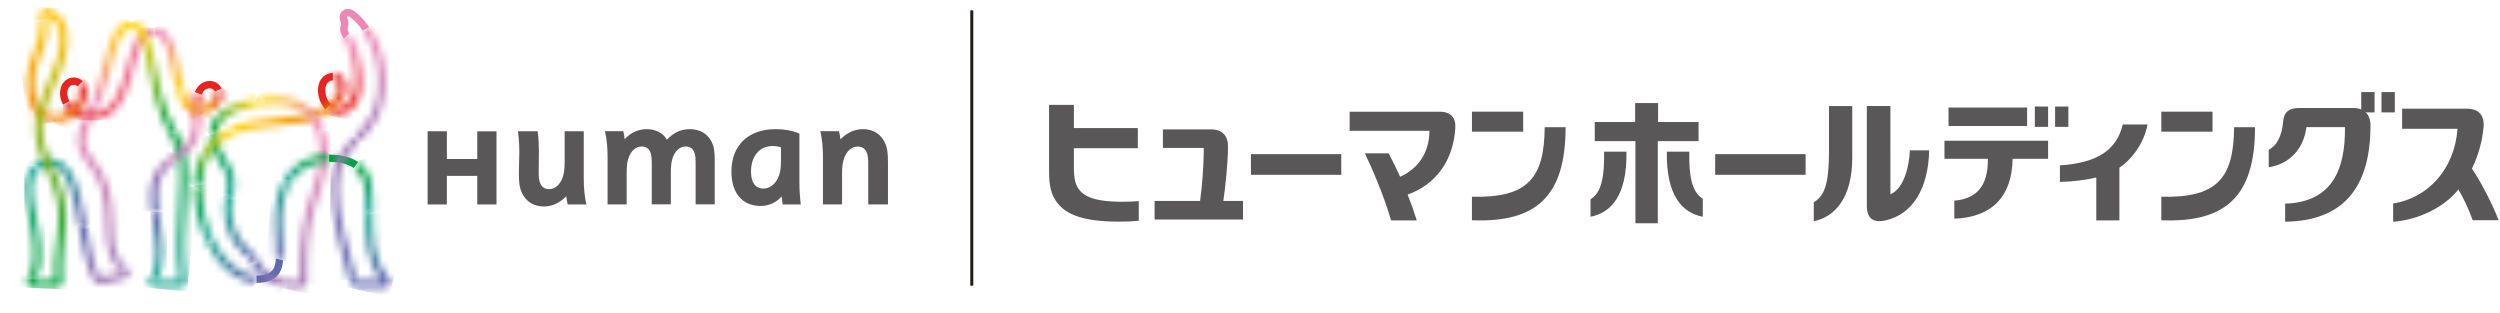 <svg width="343" height="43" fill="none" xmlns="http://www.w3.org/2000/svg"><g clip-path="url(#clip0_5204_3533)"><path d="M65.48 18.019v3.8h-4.17v-3.81h-2.64v10.04h2.64v-3.92h4.17v3.92h2.64v-10.03h-2.64zm44.38 10.03c-.1-.88-.18-1.91-.18-2.96v-6.76c-.92-.4-2.05-.61-3.26-.61-3.8 0-6.07 2.27-6.07 5.83 0 2.95 1.51 4.71 4.01 4.71 1.15 0 2.19-.5 2.87-1.31.05.39.11.81.16 1.1h2.47zm-2.71-6.16c0 .61 0 1.14-.13 1.71-.29 1.35-1.17 2.27-2.29 2.27s-1.69-.87-1.69-2.3c0-2.18 1.18-3.53 2.95-3.53.48 0 .84.06 1.16.18v1.67zm8.38 6.16v-4.19c0-1.02.09-1.64.29-2.18.37-.99 1.05-1.57 1.84-1.57.55 0 .95.21 1.19.67.23.45.27.92.27 1.77v5.49h2.71v-5.74c0-1.32-.09-2.02-.43-2.74-.55-1.15-1.6-1.84-2.98-1.84-1.16 0-2.21.47-3.11 1.4-.04-.38-.11-.8-.2-1.12h-2.56c.24 1.07.36 2.15.36 3.59v6.45h2.62v.01zm-17.88-8.56c-.54-1.1-1.57-1.77-3.03-1.77-1.18 0-2.22.48-3.12 1.45-.53-.94-1.56-1.45-2.76-1.45-1.2 0-2.21.5-3.04 1.37-.04-.37-.1-.81-.18-1.09H83c.24 1.07.36 2.15.36 3.59v6.45h2.62v-4.35c0-.97.08-1.57.28-2.09.35-.95 1.01-1.5 1.76-1.5.53 0 .91.21 1.14.65.22.43.26.88.26 1.69v5.6h2.62v-4.35c0-.97.08-1.57.27-2.09.35-.95 1-1.5 1.75-1.5.53 0 .9.21 1.13.65.22.43.25.88.25 1.69v5.6h2.62v-5.94c0-1.27-.08-1.93-.42-2.62m-26.58-1.47c.33 2.38.13 3.86.13 5.74 0 1.32.09 2.02.43 2.74.55 1.15 1.6 1.84 2.97 1.84 1.16 0 2.2-.47 3.1-1.4.04.38.12.81.2 1.12h2.56c-.24-1.07-.36-2.15-.36-3.59v-6.45h-2.62v4.19c0 1.02-.09 1.63-.29 2.18-.36.99-1.05 1.57-1.83 1.57-.55 0-.94-.22-1.18-.68-.23-.45-.26-.92-.26-1.77 0-1.7.12-3.56-.14-5.49h-2.71z" fill="#595757"/><mask id="mask0_5204_3533" style="mask-type:luminance" maskUnits="userSpaceOnUse" x="10" y="13" width="7" height="25"><path d="M11.69 16.039c-.58 1.16-1.03 2.06-1.03 3.24 0 1.43.7 2.36 1.44 3.33.61.8 1.3 1.72 1.74 3.1.56 1.81.62 3.5.66 5.13.07 2.27.14 4.43 1.74 6.18l.72-.71c-1.33-1.46-1.39-3.26-1.45-5.5-.05-1.62-.1-3.46-.71-5.4-.49-1.55-1.23-2.53-1.89-3.41-.69-.91-1.24-1.63-1.24-2.72 0-.94.39-1.72.93-2.79.33-.66.71-1.41 1.08-2.37l-.94-.37c-.36.91-.73 1.64-1.04 2.28" fill="#fff"/></mask><g mask="url(#mask0_5204_3533)"><path d="M16.816 12.822l-9.61 1.46 3.598 23.678 9.61-1.46-3.598-23.678z" fill="url(#paint0_linear_5204_3533)"/></g><mask id="mask1_5204_3533" style="mask-type:luminance" maskUnits="userSpaceOnUse" x="20" y="17" width="6" height="23"><path d="M23.12 18.089c.88 1.72 1.58 3.08 1.58 6.35 0 1.54-.1 2.92-.2 4.37-.2 2.73-.4 5.55.11 9.56v.1h-3.15s.06-.09.09-.14l-.93-.42c-.35.53-.29.9-.17 1.12.11.21.36.45.91.45h3.17c.28 0 .63-.04.88-.3.24-.27.23-.65.2-.93-.5-3.92-.3-6.69-.1-9.37.1-1.41.2-2.86.2-4.44 0-3.51-.79-5.04-1.7-6.81l-.89.46z" fill="#fff"/></mask><g mask="url(#mask1_5204_3533)"><path d="M20.336 17.101l-2.208 22.16 7.533.751 2.208-22.16-7.533-.75z" fill="url(#paint1_linear_5204_3533)"/></g><mask id="mask2_5204_3533" style="mask-type:luminance" maskUnits="userSpaceOnUse" x="8" y="3" width="14" height="14"><path d="M17.44 9.019c-.87 3.19-1.78 6.48-5.02 6.48-.88 0-1.75-.37-2.39-1-.2-.2-.36-.41-.49-.63l-.89.48c.17.31.4.6.67.87.83.83 1.96 1.3 3.1 1.3 4.01 0 5.11-4 5.99-7.22.66-2.4 1.23-4.47 2.66-4.47v-1.01c-2.2 0-2.89 2.53-3.63 5.21" fill="#fff"/></mask><g mask="url(#mask2_5204_3533)"><path d="M21.07 3.81H8.65v12.7h12.42V3.81z" fill="url(#paint2_linear_5204_3533)"/></g><path d="M11.35 11.129c-.33-.33-.75-.5-1.22-.5-1.1 0-1.9.91-1.9 2.16 0 .53.15 1.06.42 1.55l.89-.47c-.2-.35-.31-.71-.31-1.08 0-.38.12-.71.33-.92.15-.15.34-.23.57-.23.2 0 .37.07.51.21l.71-.71v-.01z" fill="#E72420"/><mask id="mask3_5204_3533" style="mask-type:luminance" maskUnits="userSpaceOnUse" x="7" y="11" width="5" height="6"><path d="M10.64 11.839c.18.19.3.49.3.8 0 1.49-1.49 3.16-3.49 3.16v1.01c1.22 0 2.38-.48 3.25-1.36.79-.79 1.24-1.81 1.24-2.81 0-.58-.22-1.14-.59-1.51l-.71.71z" fill="#fff"/></mask><g mask="url(#mask3_5204_3533)"><path d="M9.162 8.948l-4.48 5.688 5.54 4.362L14.7 13.31 9.16 8.948z" fill="url(#paint3_linear_5204_3533)"/></g><mask id="mask4_5204_3533" style="mask-type:luminance" maskUnits="userSpaceOnUse" x="18" y="2" width="7" height="17"><path d="M18.11 2.939v1.01c1.2 0 1.75 2.76 2.32 5.69.23 1.18.47 2.4.78 3.6.58 2.26 1.29 3.64 1.91 4.85l.89-.46c-.6-1.16-1.28-2.49-1.83-4.64-.3-1.18-.54-2.38-.77-3.55-.72-3.63-1.28-6.5-3.31-6.5h.01z" fill="#fff"/></mask><g mask="url(#mask4_5204_3533)"><path d="M23.367 1.096l-9.986 3.493 5.365 15.339 9.987-3.493-5.366-15.339z" fill="url(#paint4_linear_5204_3533)"/></g><mask id="mask5_5204_3533" style="mask-type:luminance" maskUnits="userSpaceOnUse" x="20" y="21" width="5" height="9"><path d="M20.61 27.049c0 .64.06 1.32.15 2.03h1.01c-.09-.73-.16-1.41-.16-2.03 0-3.1 1.22-3.98 2.75-5.09l-.59-.81c-1.56 1.12-3.18 2.28-3.18 5.9" fill="#fff"/></mask><g mask="url(#mask5_5204_3533)"><path d="M20.894 20.146l-2.417 8.326 5.598 1.626 2.418-8.326-5.599-1.626z" fill="url(#paint5_linear_5204_3533)"/></g><mask id="mask6_5204_3533" style="mask-type:luminance" maskUnits="userSpaceOnUse" x="23" y="12" width="5" height="10"><path d="M26.45 15.75c.08 1.45.15 2.81-1.04 4.05-.5.53-1.08.94-1.63 1.34l.59.81c.59-.42 1.2-.85 1.77-1.45 1.5-1.56 1.41-3.28 1.32-4.81-.05-.96-.1-1.87.22-2.71l-.94-.36c-.4 1.04-.34 2.1-.29 3.13z" fill="#fff"/></mask><g mask="url(#mask6_5204_3533)"><path d="M24.197 11.42l-3.33 9.525 6.381 2.23 3.33-9.524-6.381-2.23z" fill="url(#paint6_linear_5204_3533)"/></g><path d="M30.39 12.149c-.28-.65-.88-1.04-1.6-1.04-.92 0-1.69.57-2.05 1.52l.94.36c.12-.33.43-.87 1.11-.87.43 0 .61.27.68.43l.92-.4z" fill="#E72420"/><mask id="mask7_5204_3533" style="mask-type:luminance" maskUnits="userSpaceOnUse" x="27" y="12" width="4" height="4"><path d="M29.47 12.55c.14.31.12.85-.35 1.36-.41.44-1.02.7-1.48.76l.06 1.01c.67-.07 1.54-.41 2.16-1.08.67-.72.88-1.66.53-2.44l-.92.4v-.01z" fill="#fff"/></mask><g mask="url(#mask7_5204_3533)"><path d="M28.881 10.623l-2.977 3.623 3.577 2.94 2.978-3.624-3.578-2.94z" fill="url(#paint7_linear_5204_3533)"/></g><mask id="mask8_5204_3533" style="mask-type:luminance" maskUnits="userSpaceOnUse" x="24" y="12" width="4" height="4"><path d="M24.2 12.339c.54 1.84 1.41 3.34 3.25 3.34.08 0 .16 0 .25-.01l-.06-1.01c-.07.01-.13.01-.19.01-1.21 0-1.82-.99-2.29-2.64l-.96.31z" fill="#fff"/></mask><g mask="url(#mask8_5204_3533)"><path d="M26.223 10.295l-3.825 3.265 3.278 3.842 3.826-3.266-3.279-3.84z" fill="url(#paint8_linear_5204_3533)"/></g><mask id="mask9_5204_3533" style="mask-type:luminance" maskUnits="userSpaceOnUse" x="21" y="3" width="5" height="10"><path d="M21.07 4.809c1.01 0 1.56.89 1.98 2.38.2.7.38 1.54.56 2.48.17.89.35 1.82.59 2.67l.96-.31c-.21-.73-.38-1.59-.57-2.55-.16-.84-.32-1.69-.54-2.47-.5-1.8-1.28-3.21-2.99-3.21v1.01h.01z" fill="#fff"/></mask><g mask="url(#mask9_5204_3533)"><path d="M24.659 2.46l-6.396 2.398 3.31 8.83 6.396-2.397-3.31-8.83z" fill="url(#paint9_linear_5204_3533)"/></g><mask id="mask10_5204_3533" style="mask-type:luminance" maskUnits="userSpaceOnUse" x="20" y="29" width="3" height="10"><path d="M20.76 29.08c.07.53.15 1.09.23 1.65.4 2.68.81 5.45-.35 7.18l.93.42c1.26-2.05.83-4.94.42-7.75-.08-.51-.15-1.01-.21-1.5h-1.02z" fill="#fff"/></mask><g mask="url(#mask10_5204_3533)"><path d="M20.64 29.049l-.145 9.279 2.34.036.145-9.278-2.34-.037z" fill="url(#paint10_linear_5204_3533)"/></g><mask id="mask11_5204_3533" style="mask-type:luminance" maskUnits="userSpaceOnUse" x="28" y="18" width="5" height="10"><path d="M28.76 18.549c0 1.79.71 2.82 1.33 3.74.59.86 1.1 1.6 1.1 2.94 0 .59-.1 1.1-.21 1.64l.99.2c.11-.56.23-1.15.23-1.83 0-1.65-.65-2.6-1.27-3.51-.59-.87-1.15-1.69-1.15-3.17h-1.01l-.01-.01z" fill="#fff"/></mask><g mask="url(#mask11_5204_3533)"><path d="M31.906 17.601l-5.504 1.665 2.647 8.749 5.503-1.665-2.646-8.749z" fill="url(#paint11_linear_5204_3533)"/></g><mask id="mask12_5204_3533" style="mask-type:luminance" maskUnits="userSpaceOnUse" x="38" y="17" width="7" height="23"><path d="M43.5 18.209c.25.79.37 1.68.37 2.65 0 2.32-.5 3.81-1.07 5.54-.84 2.54-1.79 5.43-1.64 11.82 0 .17 0 .25-.01.29-.07.02-.26.04-.76 0a9.58 9.58 0 01-1.31-.16l-.31.97c.47.09.98.16 1.55.2.75.05 1.22.02 1.54-.28.3-.29.32-.69.31-1.05-.15-6.22.78-9.02 1.59-11.48.58-1.73 1.12-3.37 1.12-5.85 0-1.06-.14-2.04-.41-2.92l-.98.27h.01z" fill="#fff"/></mask><g mask="url(#mask12_5204_3533)"><path d="M39.049 16.665l-4.77 21.927 10.32 2.245 4.769-21.928-10.32-2.244z" fill="url(#paint12_linear_5204_3533)"/></g><mask id="mask13_5204_3533" style="mask-type:luminance" maskUnits="userSpaceOnUse" x="30" y="26" width="6" height="10"><path d="M30.76 28.69c0 2.44.98 4.72 2.64 6.11.43.35.55.45.88 1.04l.88-.5c-.41-.71-.61-.9-1.12-1.32-1.41-1.18-2.29-3.22-2.29-5.33 0-.58.1-1.09.21-1.62l-.99-.2c-.11.56-.22 1.14-.22 1.82" fill="#fff"/></mask><g mask="url(#mask13_5204_3533)"><path d="M34.64 25.447l-6.775 2.47 3.408 9.348 6.774-2.47-3.408-9.348z" fill="url(#paint13_linear_5204_3533)"/></g><mask id="mask14_5204_3533" style="mask-type:luminance" maskUnits="userSpaceOnUse" x="28" y="13" width="8" height="6"><path d="M29.34 16.409c-.39.63-.58 1.33-.58 2.14h1.01c0-.63.14-1.14.43-1.61.83-1.34 3.06-2.14 5.36-2.47l-.21-.99c-2.56.37-5.02 1.32-6.01 2.93z" fill="#fff"/></mask><g mask="url(#mask14_5204_3533)"><path d="M33.275 10.272l-6.911 4.913 4.676 6.578 6.911-4.914-4.676-6.577z" fill="url(#paint14_linear_5204_3533)"/></g><mask id="mask15_5204_3533" style="mask-type:luminance" maskUnits="userSpaceOnUse" x="37" y="24" width="3" height="12"><path d="M37.78 32.93c.07.92.13 1.79.08 2.52l.99.28c.08-.85 0-1.83-.06-2.87-.17-2.38-.36-5.06.94-7.57l-.89-.46c-1.43 2.76-1.22 5.72-1.05 8.11" fill="#fff"/></mask><g mask="url(#mask15_5204_3533)"><path d="M37.416 24.627l-.937 11.02 3.228.275.937-11.02-3.228-.275z" fill="url(#paint15_linear_5204_3533)"/></g><mask id="mask16_5204_3533" style="mask-type:luminance" maskUnits="userSpaceOnUse" x="38" y="21" width="8" height="5"><path d="M38.83 24.819l.89.46c.98-1.9 3.06-3.07 5.43-3.07v-1c-2.75 0-5.16 1.38-6.32 3.61z" fill="#fff"/></mask><g mask="url(#mask16_5204_3533)"><path d="M43.514 18.445l-6.468 3.816 3.415 5.788 6.468-3.817-3.415-5.787z" fill="url(#paint16_linear_5204_3533)"/></g><path d="M49.14 22.229c-.89-.61-2.17-1.02-3.99-1.02v1c1.44 0 2.57.28 3.39.84l.6-.83v.01z" fill="#00A33E"/><mask id="mask17_5204_3533" style="mask-type:luminance" maskUnits="userSpaceOnUse" x="47" y="29" width="7" height="11"><path d="M52.3 38.469h-2.99c-.18 0-.3 0-.36-.01-.03-.07-.07-.21-.1-.33l-.97.27c.24.85.45 1.08 1.44 1.08h3.37c.59 0 .8-.33.86-.47.06-.14.16-.51-.23-.92-2.2-2.37-2.17-5.9-2.14-9h-1.01c-.03 3.17-.06 6.74 2.15 9.38" fill="#fff"/></mask><g mask="url(#mask17_5204_3533)"><path d="M48.154 27.814l-2.536 11.145 7.791 1.773 2.536-11.145-7.79-1.773z" fill="url(#paint17_linear_5204_3533)"/></g><mask id="mask18_5204_3533" style="mask-type:luminance" maskUnits="userSpaceOnUse" x="45" y="18" width="5" height="21"><path d="M45.43 25.909c0 3.81 1.35 8.62 2.44 12.49l.97-.27c-1.07-3.81-2.41-8.55-2.41-12.22 0-3.44 1.35-4.85 2.9-6.5l-.73-.69c-1.56 1.65-3.18 3.35-3.18 7.19" fill="#fff"/></mask><g mask="url(#mask18_5204_3533)"><path d="M45.437 18.67L45.16 38.4l4.18.058.275-19.728-4.18-.058z" fill="url(#paint18_linear_5204_3533)"/></g><mask id="mask19_5204_3533" style="mask-type:luminance" maskUnits="userSpaceOnUse" x="44" y="4" width="6" height="12"><path d="M47.22 5.319c.89 1.41 1.46 3.57 1.46 5.59 0 2.26-.95 3.83-2.31 3.83-.36 0-.7-.15-.99-.44l-.71.71c.48.48 1.07.73 1.7.73.75 0 1.43-.29 1.98-.84.86-.86 1.34-2.28 1.34-4 0-2.3-.69-4.79-1.76-6.35l-.71.76v.01z" fill="#fff"/></mask><g mask="url(#mask19_5204_3533)"><path d="M44.867 3.562l-2.44 11.729 7.04 1.464 2.44-11.73-7.04-1.463z" fill="url(#paint19_linear_5204_3533)"/></g><path d="M45.38 14.299c-.46-.46-.75-1.21-.75-1.92 0-.44.14-.83.38-1.08.18-.18.4-.27.66-.27v-1.01c-1.19 0-2.05.99-2.05 2.35 0 .98.4 1.99 1.04 2.63l.71-.71.01.01z" fill="#E72420"/><path d="M47.92 4.56c-.25-.37-.27-.53-.18-.86.12-.46.1-.79-.1-1.18-.05-.11-.05-.21.01-.26.07-.06.2-.04.33.05.62.44 1.23 1.09 1.79 1.88l.88-.47c-.64-.94-1.36-1.71-2.09-2.22-.52-.37-1.13-.37-1.57 0-.42.36-.52.95-.26 1.48.07.14.09.21.02.47-.17.64-.08 1.1.32 1.69.04.06.08.12.12.19l.71-.76.02-.01z" fill="#EE87B4"/><mask id="mask20_5204_3533" style="mask-type:luminance" maskUnits="userSpaceOnUse" x="48" y="3" width="5" height="17"><path d="M49.78 4.199c1.19 1.71 2.1 4.11 2.1 6.71 0 4.36-1.58 6.04-3.27 7.81l.73.69c1.66-1.75 3.54-3.74 3.54-8.5 0-2.76-.95-5.32-2.22-7.19l-.88.48z" fill="#fff"/></mask><g mask="url(#mask20_5204_3533)"><path d="M48.634 3.322l-1.482 15.95 5.685.53L54.32 3.85l-5.686-.528z" fill="url(#paint20_linear_5204_3533)"/></g><mask id="mask21_5204_3533" style="mask-type:luminance" maskUnits="userSpaceOnUse" x="48" y="22" width="4" height="8"><path d="M48.53 23.059c.82.55 1.31 1.4 1.49 2.51.16.99.14 2.22.13 3.51h1.01c0-1.33.02-2.59-.15-3.67-.17-1.11-.66-2.33-1.88-3.18l-.6.83z" fill="#fff"/></mask><g mask="url(#mask21_5204_3533)"><path d="M50.964 21.504l-4.312 1.289 2.1 7.023 4.31-1.289-2.098-7.023z" fill="url(#paint21_linear_5204_3533)"/></g><path d="M37.86 35.449c-.05.72-.19 1.33-.56 1.71-.4.43-1.08.64-2.1.64v1.01c1.3 0 2.23-.32 2.83-.95.51-.55.74-1.27.81-2.12l-.99-.28.01-.01z" fill="#5F67AE"/><mask id="mask22_5204_3533" style="mask-type:luminance" maskUnits="userSpaceOnUse" x="28" y="32" width="8" height="7"><path d="M28.25 33.079c1.67 3.55 4.4 5.72 6.95 5.72v-1.01c-2.23 0-4.62-2.05-6.1-5.3l-.86.59h.01z" fill="#fff"/></mask><g mask="url(#mask22_5204_3533)"><path d="M31.29 29.051l-6.162 7.006 7.051 6.201 6.161-7.006-7.05-6.2z" fill="url(#paint22_linear_5204_3533)"/></g><mask id="mask23_5204_3533" style="mask-type:luminance" maskUnits="userSpaceOnUse" x="26" y="25" width="4" height="9"><path d="M26.65 25.529c0 2.89.62 5.46 1.6 7.55l.86-.59c-.89-1.95-1.45-4.33-1.45-6.96h-1.01z" fill="#fff"/></mask><g mask="url(#mask23_5204_3533)"><path d="M29.014 25.056l-3.815.763 1.548 7.737 3.814-.763-1.547-7.737z" fill="url(#paint23_linear_5204_3533)"/></g><mask id="mask24_5204_3533" style="mask-type:luminance" maskUnits="userSpaceOnUse" x="26" y="17" width="7" height="9"><path d="M26.65 25.529h1.01c0-3.3 1.54-5.77 4.45-7.13l-.42-.91c-3.25 1.52-5.04 4.38-5.04 8.05" fill="#fff"/></mask><g mask="url(#mask24_5204_3533)"><path d="M28.148 15.058l-5.08 8.276 7.552 4.635 5.08-8.276-7.552-4.635z" fill="url(#paint24_linear_5204_3533)"/></g><mask id="mask25_5204_3533" style="mask-type:luminance" maskUnits="userSpaceOnUse" x="31" y="15" width="14" height="4"><path d="M37.73 16.249c-2.11.2-4.29.42-6.04 1.23l.42.91c1.59-.74 3.6-.94 5.71-1.14 2.19-.21 4.42-.43 6.31-1.28l-.33-.96c-1.77.83-3.94 1.04-6.07 1.24z" fill="#fff"/></mask><g mask="url(#mask25_5204_3533)"><path d="M43.723 12.811l-12.641 2.307.998 5.47 12.641-2.307-.998-5.47z" fill="url(#paint25_linear_5204_3533)"/></g><mask id="mask26_5204_3533" style="mask-type:luminance" maskUnits="userSpaceOnUse" x="43" y="10" width="5" height="6"><path d="M45.67 11.039c.35 0 .62.17.75.47.19.41.16 1.11-.48 1.88-.6.71-1.33 1.23-2.15 1.62l.33.96c.98-.44 1.86-1.06 2.59-1.94.79-.95 1.03-2.08.62-2.95-.31-.66-.93-1.05-1.67-1.05v1.01h.01z" fill="#fff"/></mask><g mask="url(#mask26_5204_3533)"><path d="M44.447 8.574L41.6 15.002l5.495 2.433 2.846-6.428-5.495-2.433z" fill="url(#paint26_linear_5204_3533)"/></g><mask id="mask27_5204_3533" style="mask-type:luminance" maskUnits="userSpaceOnUse" x="35" y="13" width="10" height="6"><path d="M35.35 13.479l.21.99c.79-.11 1.58-.16 2.33-.16 1.78 0 3.21.52 4.24 1.55.62.62 1.08 1.41 1.37 2.35l.98-.27c-.34-1.11-.89-2.05-1.63-2.8-1.21-1.2-2.91-1.84-4.95-1.84-.82 0-1.69.06-2.54.18" fill="#fff"/></mask><g mask="url(#mask27_5204_3533)"><path d="M37.15 9.672l-3.753 7.571 9.273 4.597 3.753-7.57-9.273-4.598z" fill="url(#paint27_linear_5204_3533)"/></g><mask id="mask28_5204_3533" style="mask-type:luminance" maskUnits="userSpaceOnUse" x="34" y="35" width="6" height="5"><path d="M34.29 35.849c1.17 2.05 2.43 3.06 4.49 3.48l.31-.97c-2.05-.39-2.99-1.38-3.92-3.02l-.88.5v.01z" fill="#fff"/></mask><g mask="url(#mask28_5204_3533)"><path d="M36.175 33.003l-3.83 4.761 4.863 3.911 3.83-4.761-4.863-3.91z" fill="url(#paint28_linear_5204_3533)"/></g><mask id="mask29_5204_3533" style="mask-type:luminance" maskUnits="userSpaceOnUse" x="3" y="3" width="5" height="14"><path d="M5.5 3.169c.04 1.63-.39 2.74-.84 3.91-.49 1.26-.99 2.57-.99 4.58 0 1.76.51 3.25 1.44 4.17.65.64 1.45.98 2.35.98v-1.01c-.63 0-1.17-.23-1.63-.69-.74-.73-1.14-1.96-1.14-3.46 0-1.82.47-3.04.93-4.21.47-1.21.95-2.46.91-4.29l-1.01.02H5.5z" fill="#fff"/></mask><g mask="url(#mask29_5204_3533)"><path d="M7.405 2.78l-5.085.503 1.375 13.892 5.085-.503L7.405 2.78z" fill="url(#paint29_linear_5204_3533)"/></g><mask id="mask30_5204_3533" style="mask-type:luminance" maskUnits="userSpaceOnUse" x="3" y="22" width="3" height="17"><path d="M3.39 25.81c0 1.19.28 2.59.57 4.07.53 2.66 1.12 5.65.09 7.77l.93.41c1.15-2.41.52-5.57-.03-8.37-.29-1.43-.55-2.78-.55-3.87 0-.99.31-1.85.87-2.41l-.81-.62c-.66.72-1.07 1.78-1.07 3.03" fill="#fff"/></mask><g mask="url(#mask30_5204_3533)"><path d="M6.133 22.76l-2.81.013.072 15.28 2.81-.014-.072-15.28z" fill="url(#paint30_linear_5204_3533)"/></g><mask id="mask31_5204_3533" style="mask-type:luminance" maskUnits="userSpaceOnUse" x="4" y="21" width="8" height="11"><path d="M4.46 22.779l.81.62c.41-.41.92-.62 1.47-.62 2.57 0 3.31 4.04 4.08 8.31l.99-.18c-.86-4.7-1.66-9.14-5.07-9.14-.91 0-1.7.37-2.28 1.01z" fill="#fff"/></mask><g mask="url(#mask31_5204_3533)"><path d="M9.21 18.256L.001 25.078l7.066 9.538 9.209-6.822-7.066-9.538z" fill="url(#paint31_linear_5204_3533)"/></g><mask id="mask32_5204_3533" style="mask-type:luminance" maskUnits="userSpaceOnUse" x="3" y="1" width="7" height="39"><path d="M6.1 1.269c-.45.2-.7.66-.65 1.16.02.26.04.5.04.73l1.01-.02a8 8 0 00-.05-.82c0-.07.01-.12.07-.14.03-.02.1-.03.17.04.02.03.05.05.08.08.06.08.15.17.26.27.08.07.15.12.22.17.13.1.23.17.36.34.41.51.65 1.41.65 2.4 0 1.89-.78 3.7-1.61 5.61-.89 2.06-1.81 4.19-1.81 6.58 0 2.12.79 3.97 1.56 5.76.7 1.63 1.43 3.33 1.58 5.27.12 1.52-.03 2.89-.19 4.35-.17 1.57-.35 3.18-.24 5.23v.19H4.76s.02-.04.04-.07c.07-.11.13-.23.19-.35l-.93-.41c-.04.09-.09.18-.13.26-.1.17-.4.7-.14 1.16.11.19.35.42.88.42h2.78c.27 0 .61-.04.86-.29.25-.26.27-.63.25-.96-.1-1.97.07-3.54.24-5.07.16-1.5.32-2.92.19-4.54-.16-2.11-.93-3.88-1.66-5.58-.76-1.77-1.48-3.45-1.48-5.36 0-2.18.88-4.21 1.73-6.18.83-1.92 1.69-3.91 1.69-6 0-1.23-.31-2.33-.86-3.03a2.74 2.74 0 00-.56-.52c-.06-.04-.11-.08-.16-.12a.869.869 0 01-.16-.17c-.03-.04-.06-.07-.1-.11-.23-.24-.53-.37-.84-.37-.16 0-.32.03-.48.11" fill="#fff"/></mask><g mask="url(#mask32_5204_3533)"><path d="M3.53.92L1.87 39.404l7.374.318 1.66-38.484L3.53.92z" fill="url(#paint32_linear_5204_3533)"/></g><mask id="mask33_5204_3533" style="mask-type:luminance" maskUnits="userSpaceOnUse" x="12" y="2" width="7" height="13"><path d="M14.26 8.769c-.4 1.53-.85 3.26-1.52 4.99l.94.37c.7-1.79 1.16-3.55 1.57-5.1.84-3.24 1.39-5.08 2.87-5.08v-1.01c-2.33 0-3 2.57-3.85 5.83" fill="#fff"/></mask><g mask="url(#mask33_5204_3533)"><path d="M13.655.923L8.521 12.21l8.666 3.942L22.32 4.865 13.655.923z" fill="url(#paint33_linear_5204_3533)"/></g><mask id="mask34_5204_3533" style="mask-type:luminance" maskUnits="userSpaceOnUse" x="10" y="30" width="8" height="10"><path d="M10.82 31.089c.46 2.56.95 5.21 1.88 7.2.29.63.64.8 1.38.68 1.25-.19 2.41-.53 3-.72.39-.12.62-.34.69-.64.06-.3-.07-.6-.4-.89-.15-.13-.29-.27-.41-.41l-.72.71c.1.11.21.22.33.33-.6.19-1.6.46-2.64.62-.14.02-.21.02-.24.02-.02-.02-.04-.07-.08-.14-.87-1.87-1.34-4.45-1.79-6.95l-.99.18-.01.01z" fill="#fff"/></mask><g mask="url(#mask34_5204_3533)"><path d="M14.668 27.432l-7.916 7.17 7.224 7.974 7.915-7.17-7.223-7.974z" fill="url(#paint34_linear_5204_3533)"/></g><path d="M133.33 1.419v37.78" stroke="#231815" stroke-width=".41"/><path d="M291.24 17.08c-.84 3.55-3.55 5.28-8.62 5.61v2.27c1.82-.04 3.67-.28 4.99-.61v5.89h3.17v-7.53l-.3.49c1.93-1.15 3.7-3.56 4.16-6.12h-3.4zm-63.75-2.94h-3.15v2.6h-5.54v2.62h5.58v11.27h3.07V19.36h5.59v-2.62h-5.55v-2.6z" fill="#595757"/><path d="M218.21 29.74c2.72-.53 5.04-2.75 4.94-8.93h-3.07c.05 3.27-.29 5.57-1.86 6.54v2.4l-.01-.01zm15.41 0c-2.71-.53-5.03-2.75-4.93-8.93h3.08c-.05 3.23.29 5.49 1.85 6.45v2.48zm44.5-14.991h-10.78v2.54h10.78v-2.54zM281 19.31h-14.22v2.48h5.96c.02 3.77-1.55 5.47-4.61 5.74V30c5.12-.17 7.93-3.01 8-8.21H281v-2.48zm0-4.69h-1.82v2.79H281v-2.79zm2.78 0h-1.82v2.79h1.82v-2.79zm-115.3 5.529c.02-1.55-.8-2.4-2.37-2.4h-6.56v2.55h5.61c0 2.25-.22 5.25-.51 7.27h-6.24v2.55h12.13v-2.55h-2.7c.29-2.07.62-4.95.64-7.42zm15.54 1h-12.39v2.83h12.39v-2.83zm24.96-5.83h-7.03v2.75h7.03v-2.75zm2.95 2.13c-.04 7.09-2.41 9.73-9.98 9.54v3.23c8.81.35 12.85-3.25 12.85-12.77h-2.87zm-14.49-2.12h-12.27v2.62h10.95c0 2.95-1.54 5.22-4.03 6.3-.54-1.22-1.1-2.33-1.57-3.21h-3.26c1.04 2.17 2.56 5.66 3.6 9.2h3.52c-.35-1.14-.78-2.35-1.25-3.54 3.89-1.4 6.26-4.67 6.54-9.12.09-1.51-.66-2.26-2.24-2.26M147.66 25.33c-.22-.55-.32-1.26-.32-2.26v-2.74h8.77v-2.76h-8.77v-3.18h-3.41v8.99c0 1.89.22 2.93.72 3.82 1.14 2.06 3.53 3.21 8.88 3.21 1.06 0 1.94-.04 2.71-.12V27.6c-.61.04-1.39.08-2.26.08-4.13 0-5.69-.84-6.32-2.36m114.37-4.69c-.09 2.35-.88 5.31-2.67 6.02V14.54h-3.23v13.71c0 1.71.89 2.37 2.57 1.99 3.68-.83 5.88-4.34 5.98-9.61h-2.65zm-7.9-6.081h-3.19v6.14c0 4.55-.62 6.2-2.09 7.06v2.6c2.91-.59 5.28-3.23 5.28-8.71v-7.09zm71.66-1.92h-1.83v2.79h1.83v-2.79zm2.78 0h-1.83v2.79h1.83v-2.79zm-25.01 2.69h-7.03v2.75h7.03v-2.75zm2.96 2.13c-.05 7.09-2.41 9.73-9.99 9.54v3.23c8.82.35 12.86-3.25 12.86-12.77h-2.87zm36.29 12.761c-.83-2.15-2.32-5.08-3.66-7.08.91-1.87 1.43-3.84 1.59-5.66.15-1.67-.67-2.56-2.29-2.56h-8.88v2.76h7.6c-.41 5.58-4.08 9.5-8.83 10.25v2.51c3.65-.3 7.08-2.07 8.95-4.43.72 1.21 1.43 2.7 1.96 4.21h3.56z" fill="#595757"/><path d="M311.27 20.549v2.4c2.78-.44 4.79-2.44 5.17-5.51h5.29c.07 5.81-1.76 10.31-8.21 10.5v2.48c7.78-.1 11.71-4.46 11.71-13.21 0-1.52-.86-2.39-2.34-2.39h-7.44c-1.42 0-2.11.57-2.21 1.89-.16 1.99-.89 3.3-1.97 3.84zm-63.62.6h-12.33v2.83h12.41v-2.83h-.08z" fill="#595757"/></g><defs><linearGradient id="paint0_linear_5204_3533" x1="11.65" y1="14.986" x2="14.914" y2="36.464" gradientUnits="userSpaceOnUse"><stop stop-color="#EE87B4"/><stop offset="1" stop-color="#A67EB7"/></linearGradient><linearGradient id="paint1_linear_5204_3533" x1="21.075" y1="37.788" x2="22.902" y2="19.451" gradientUnits="userSpaceOnUse"><stop stop-color="#1AA692"/><stop offset="1" stop-color="#00A33E"/></linearGradient><linearGradient id="paint2_linear_5204_3533" x1="8.484" y1="9.412" x2="20.916" y2="9.412" gradientUnits="userSpaceOnUse"><stop stop-color="#E72420"/><stop offset="1" stop-color="#EE87B4"/></linearGradient><linearGradient id="paint3_linear_5204_3533" x1="7.938" y1="15.955" x2="10.822" y2="12.292" gradientUnits="userSpaceOnUse"><stop stop-color="#F08300"/><stop offset="1" stop-color="#E72420"/></linearGradient><linearGradient id="paint4_linear_5204_3533" x1="18.264" y1="4.757" x2="22.737" y2="17.543" gradientUnits="userSpaceOnUse"><stop stop-color="#FDD108"/><stop offset="1" stop-color="#00A33E"/></linearGradient><linearGradient id="paint5_linear_5204_3533" x1="23.699" y1="22.256" x2="21.998" y2="28.114" gradientUnits="userSpaceOnUse"><stop stop-color="#BA83B7"/><stop offset="1" stop-color="#5F67AE"/></linearGradient><linearGradient id="paint6_linear_5204_3533" x1="28.397" y1="13.369" x2="25.689" y2="21.121" gradientUnits="userSpaceOnUse"><stop stop-color="#E72420"/><stop offset=".5" stop-color="#EE87B4"/><stop offset="1" stop-color="#BA83B7"/></linearGradient><linearGradient id="paint7_linear_5204_3533" x1="29.828" y1="15.57" x2="31.275" y2="13.81" gradientUnits="userSpaceOnUse"><stop stop-color="#F08300"/><stop offset="1" stop-color="#E72420"/></linearGradient><linearGradient id="paint8_linear_5204_3533" x1="24.846" y1="13.394" x2="26.672" y2="15.535" gradientUnits="userSpaceOnUse"><stop stop-color="#FCC80E"/><stop offset="1" stop-color="#F08300"/></linearGradient><linearGradient id="paint9_linear_5204_3533" x1="22.801" y1="12.076" x2="20.342" y2="5.518" gradientUnits="userSpaceOnUse"><stop stop-color="#FCC80E"/><stop offset="1" stop-color="#EE87B4"/></linearGradient><linearGradient id="paint10_linear_5204_3533" x1="21.778" y1="29.619" x2="21.652" y2="37.619" gradientUnits="userSpaceOnUse"><stop stop-color="#5F67AE"/><stop offset="1" stop-color="#1AA692"/></linearGradient><linearGradient id="paint11_linear_5204_3533" x1="31.525" y1="26.249" x2="29.257" y2="18.752" gradientUnits="userSpaceOnUse"><stop stop-color="#1AA692"/><stop offset="1" stop-color="#00A33E"/></linearGradient><linearGradient id="paint12_linear_5204_3533" x1="42.818" y1="18.586" x2="38.598" y2="37.988" gradientUnits="userSpaceOnUse"><stop stop-color="#EE87B4"/><stop offset="1" stop-color="#A67EB7"/></linearGradient><linearGradient id="paint13_linear_5204_3533" x1="33.584" y1="35.977" x2="30.872" y2="28.538" gradientUnits="userSpaceOnUse"><stop stop-color="#5F67AE"/><stop offset="1" stop-color="#1AA692"/></linearGradient><linearGradient id="paint14_linear_5204_3533" x1="34.494" y1="13.765" x2="29.264" y2="17.481" gradientUnits="userSpaceOnUse"><stop stop-color="#FDD108"/><stop offset="1" stop-color="#00A33E"/></linearGradient><linearGradient id="paint15_linear_5204_3533" x1="36.859" y1="35.072" x2="37.679" y2="25.426" gradientUnits="userSpaceOnUse"><stop stop-color="#5F67AE"/><stop offset="1" stop-color="#1AA692"/></linearGradient><linearGradient id="paint16_linear_5204_3533" x1="39.834" y1="25.388" x2="44.745" y2="22.491" gradientUnits="userSpaceOnUse"><stop stop-color="#1AA692"/><stop offset="1" stop-color="#00A33E"/></linearGradient><linearGradient id="paint17_linear_5204_3533" x1="48.432" y1="37.718" x2="50.195" y2="29.968" gradientUnits="userSpaceOnUse"><stop stop-color="#5F67AE"/><stop offset="1" stop-color="#1AA692"/></linearGradient><linearGradient id="paint18_linear_5204_3533" x1="46.398" y1="19.53" x2="46.146" y2="37.609" gradientUnits="userSpaceOnUse"><stop stop-color="#A67EB7"/><stop offset="1" stop-color="#5F67AE"/></linearGradient><linearGradient id="paint19_linear_5204_3533" x1="46.12" y1="14.139" x2="47.758" y2="6.264" gradientUnits="userSpaceOnUse"><stop stop-color="#E72420"/><stop offset="1" stop-color="#EE87B4"/></linearGradient><linearGradient id="paint20_linear_5204_3533" x1="52.399" y1="4.588" x2="51.139" y2="18.138" gradientUnits="userSpaceOnUse"><stop stop-color="#EE87B4"/><stop offset="1" stop-color="#A67EB7"/></linearGradient><linearGradient id="paint21_linear_5204_3533" x1="50.217" y1="28.541" x2="48.594" y2="23.111" gradientUnits="userSpaceOnUse"><stop stop-color="#1AA692"/><stop offset="1" stop-color="#00A33E"/></linearGradient><linearGradient id="paint22_linear_5204_3533" x1="34.398" y1="38.394" x2="28.665" y2="33.354" gradientUnits="userSpaceOnUse"><stop stop-color="#5F67AE"/><stop offset="1" stop-color="#1AA692"/></linearGradient><linearGradient id="paint23_linear_5204_3533" x1="27.553" y1="32.209" x2="26.418" y2="26.536" gradientUnits="userSpaceOnUse"><stop stop-color="#1AA692"/><stop offset="1" stop-color="#00A33E"/></linearGradient><linearGradient id="paint24_linear_5204_3533" x1="30.925" y1="18.065" x2="27.02" y2="24.428" gradientUnits="userSpaceOnUse"><stop stop-color="#FDD108"/><stop offset="1" stop-color="#00A33E"/></linearGradient><linearGradient id="paint25_linear_5204_3533" x1="32.178" y1="16.849" x2="42.89" y2="14.895" gradientUnits="userSpaceOnUse"><stop stop-color="#FDD100"/><stop offset="1" stop-color="#F08300"/></linearGradient><linearGradient id="paint26_linear_5204_3533" x1="44.499" y1="15.037" x2="45.885" y2="11.907" gradientUnits="userSpaceOnUse"><stop stop-color="#F08300"/><stop offset="1" stop-color="#E72420"/></linearGradient><linearGradient id="paint27_linear_5204_3533" x1="36.113" y1="14.061" x2="43.356" y2="17.652" gradientUnits="userSpaceOnUse"><stop stop-color="#FDD108"/><stop offset="1" stop-color="#EE87B4"/></linearGradient><linearGradient id="paint28_linear_5204_3533" x1="37.267" y1="39.992" x2="34.051" y2="37.406" gradientUnits="userSpaceOnUse"><stop stop-color="#A67EB7"/><stop offset="1" stop-color="#5F67AE"/></linearGradient><linearGradient id="paint29_linear_5204_3533" x1="4.12" y1="4.093" x2="5.254" y2="15.555" gradientUnits="userSpaceOnUse"><stop stop-color="#FABF00"/><stop offset="1" stop-color="#F08300"/></linearGradient><linearGradient id="paint30_linear_5204_3533" x1="4.001" y1="23.553" x2="4.065" y2="37.16" gradientUnits="userSpaceOnUse"><stop stop-color="#1AA692"/><stop offset="1" stop-color="#00A33E"/></linearGradient><linearGradient id="paint31_linear_5204_3533" x1="12.163" y1="29.136" x2="7.127" y2="22.335" gradientUnits="userSpaceOnUse"><stop stop-color="#5F67AE"/><stop offset="1" stop-color="#1AA692"/></linearGradient><linearGradient id="paint32_linear_5204_3533" x1="6.243" y1="3.801" x2="4.796" y2="37.338" gradientUnits="userSpaceOnUse"><stop stop-color="#FABF00"/><stop offset="1" stop-color="#00A33E"/></linearGradient><linearGradient id="paint33_linear_5204_3533" x1="16.46" y1="3.344" x2="12.046" y2="13.045" gradientUnits="userSpaceOnUse"><stop stop-color="#FDD108"/><stop offset="1" stop-color="#EE87B4"/></linearGradient><linearGradient id="paint34_linear_5204_3533" x1="16.868" y1="35.86" x2="12.512" y2="31.051" gradientUnits="userSpaceOnUse"><stop stop-color="#A67EB7"/><stop offset="1" stop-color="#5F67AE"/></linearGradient><clipPath id="clip0_5204_3533"><path fill="#fff" transform="translate(0 .919)" d="M0 0h342.81v41.65H0z"/></clipPath></defs></svg>